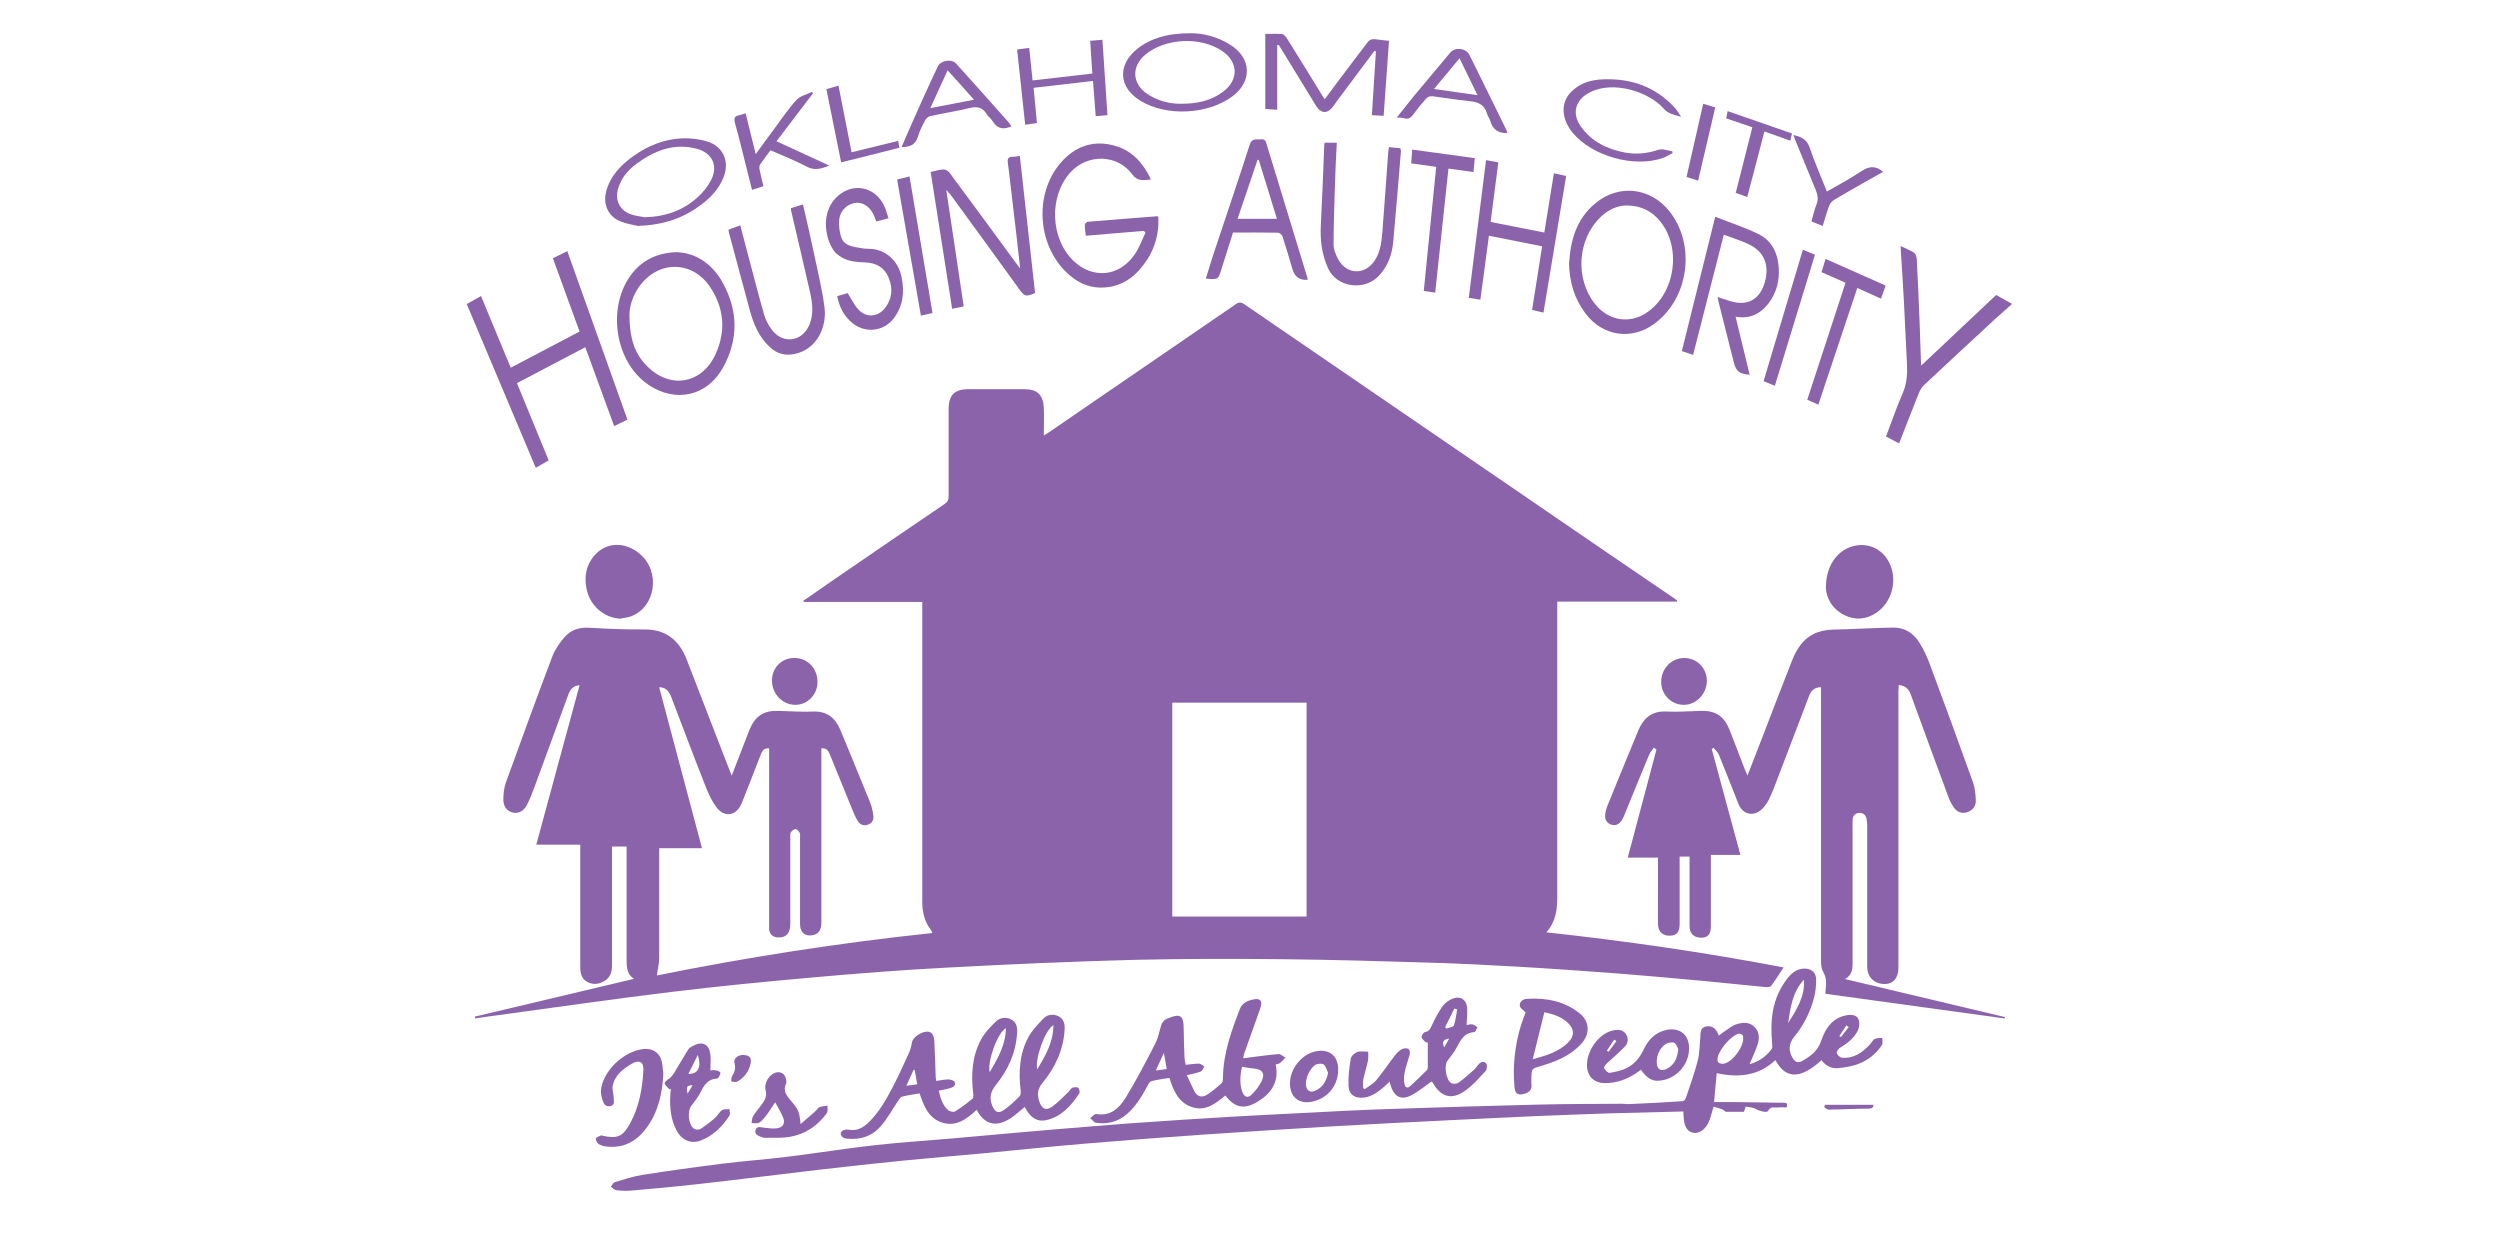<?xml version="1.0" encoding="UTF-8"?> <svg xmlns="http://www.w3.org/2000/svg" id="Layer_1" data-name="Layer 1" viewBox="0 0 148.9 73.99"><defs><style> .cls-1 { fill: #8a63aa; stroke-width: 0px; } </style></defs><g id="HL9NZT"><g><path class="cls-1" d="M99.83,35.83h-7.08c0,.16,0,.28,0,.41,0,5.72,0,11.43,0,17.15,0,.77-.07,1.49-.65,2.14,4.78.52,9.48,1.2,14.13,2.09-.25.38-.48.75-.74,1.1-.05.07-.24.08-.35.07-1.17-.11-2.35-.24-3.52-.35-1.67-.15-3.34-.31-5.01-.44-2.1-.16-4.2-.31-6.3-.43-1.77-.1-3.55-.19-5.32-.24-2.88-.09-5.75-.17-8.63-.2-2.96-.03-5.91-.03-8.87.04-3.69.1-7.38.26-11.07.46-2.69.14-5.37.35-8.05.59-2.8.25-5.6.52-8.39.86-3.53.43-7.05.94-10.58,1.42-.37.05-.74.1-1.1.16,0-.04-.01-.07-.02-.11,3.15-.75,6.3-1.5,9.48-2.25-.41-.26-.44-.67-.44-1.1,0-2.13,0-4.26,0-6.39v-.39h-.87v.34c0,2.25,0,4.5,0,6.75,0,.35-.08.66-.38.87-.33.23-.69.3-1.06.12-.39-.19-.45-.55-.45-.92,0-1.96,0-3.93,0-5.89,0-.44,0-.88,0-1.38h-2.62c.87-3.2,1.72-6.33,2.58-9.5-.43.04-.58.3-.69.61-.67,1.84-1.34,3.68-2.02,5.52-.13.35-.27.7-.44,1.03-.2.36-.53.51-.85.42-.32-.08-.55-.36-.54-.78,0-.34.04-.69.15-1,.91-2.51,1.82-5.02,2.77-7.52.16-.42.44-.82.74-1.16.37-.42.88-.58,1.46-.54,1.09.06,2.18.11,3.27.1,1.31-.01,2.09.65,2.54,1.82.83,2.15,1.67,4.31,2.5,6.46.05.12.1.24.17.43.26-.68.51-1.31.75-1.94.1-.27.21-.53.31-.8.35-.83.85-1.15,1.74-1.12.68.02,1.37.07,2.05.04.82-.03,1.31.37,1.61,1.07.53,1.27,1.05,2.54,1.57,3.82.1.24.21.48.29.74.06.2.1.4.12.61.02.25-.11.43-.34.5-.23.08-.45,0-.58-.2-.14-.22-.24-.47-.34-.71-.44-1.08-.88-2.16-1.32-3.24-.09-.22-.18-.43-.52-.4,0,.12,0,.24,0,.35,0,3.34,0,6.69,0,10.03,0,.41-.14.64-.44.73-.48.14-.83-.12-.83-.63,0-1.72,0-3.44,0-5.16,0-.1.02-.21-.02-.29-.05-.09-.16-.22-.24-.22-.1,0-.23.1-.29.2-.05.08-.03.21-.03.32,0,1.71,0,3.42,0,5.13,0,.56-.26.84-.76.8-.3-.02-.49-.21-.5-.5,0-.13,0-.26,0-.4,0-3.33,0-6.67,0-10,0-.12,0-.24,0-.36-.32-.03-.43.17-.51.4-.37.95-.74,1.91-1.12,2.86-.3.75-1.02.9-1.5.26-.34-.45-.56-.99-.76-1.52-.67-1.69-1.3-3.39-1.95-5.08-.12-.31-.3-.55-.71-.56.85,3.21,1.7,6.39,2.55,9.59h-2.55c0,.14,0,.28,0,.42,0,2.04,0,4.08,0,6.12,0,.34-.09.68-.14,1.04,5.38-1.09,10.86-1.94,16.41-2.53-.03-.07-.04-.12-.07-.16-.39-.5-.53-1.08-.53-1.7,0-5.79,0-11.59,0-17.38v-.48h-7.07s0-.05-.01-.07c.63-.44,1.26-.87,1.89-1.31,2.17-1.49,4.35-2.98,6.53-4.46.18-.12.23-.25.23-.46,0-1.72,0-3.44,0-5.16,0-.86.34-1.21,1.19-1.21,1.1,0,2.21,0,3.31,0,.78,0,1.13.33,1.17,1.11.02.53,0,1.06,0,1.65.13-.08.22-.13.3-.19,3.71-2.54,7.42-5.08,11.13-7.63.2-.14.33-.12.51,0,5.76,3.95,11.52,7.89,17.28,11.83,2.77,1.9,5.55,3.8,8.33,5.69.06.04.12.09.18.14,0,.02-.01.04-.02.07ZM69.82,41.85v12.74h8v-12.74h-8Z"></path><path class="cls-1" d="M98.51,44.52c-.1.15-.23.29-.3.46-.49,1.17-.96,2.34-1.44,3.51-.05.12-.1.25-.17.36-.15.23-.36.36-.65.26-.3-.11-.38-.36-.34-.64.02-.16.07-.32.13-.48.61-1.5,1.22-3,1.84-4.49.31-.74.82-1.17,1.68-1.12.67.03,1.34-.02,2.02-.04.89-.03,1.4.3,1.73,1.13.32.8.62,1.6.93,2.4.03.09.08.18.14.32.32-.82.61-1.58.91-2.34.58-1.51,1.16-3.02,1.75-4.52.1-.26.23-.53.39-.76.48-.73,1.17-1.05,2.04-1.07,1.21-.02,2.42-.11,3.63-.12.65,0,1.17.34,1.51.88.26.4.46.85.63,1.3.87,2.34,1.73,4.68,2.57,7.03.12.33.15.71.17,1.07.02.36-.21.63-.53.72-.33.1-.6-.03-.78-.29-.14-.19-.25-.42-.33-.64-.75-2.03-1.5-4.06-2.24-6.1-.12-.32-.32-.51-.71-.55,0,.13-.02.24-.02.36,0,5.48,0,10.97,0,16.45,0,.7-.36,1.06-.97.99-.54-.06-.89-.46-.89-1.01,0-2.8,0-5.61,0-8.41,0-.14-.01-.29-.04-.42-.05-.24-.22-.36-.46-.34-.24.02-.36.19-.37.43,0,.08,0,.15,0,.23,0,2.77,0,5.54,0,8.31,0,.38-.07.73-.46.92,3.19.76,6.36,1.51,9.54,2.27l-.02.08c-3.55-.49-7.1-.98-10.68-1.47,0-.09.01-.18.02-.28.03-.35.05-.69-.15-1.02-.1-.18-.13-.42-.13-.63,0-5.3,0-10.59,0-15.89,0-.14,0-.28,0-.44-.4,0-.6.22-.72.54-.63,1.64-1.25,3.29-1.88,4.93-.15.4-.3.8-.49,1.19-.11.23-.27.46-.46.63-.48.44-1.12.28-1.36-.32-.39-.98-.77-1.97-1.17-2.94-.06-.16-.21-.28-.32-.42-.04.02-.07.05-.11.07.56,2.08,1.13,4.16,1.71,6.31h-1.76v.41c0,1.28,0,2.56,0,3.84,0,.47-.18.68-.57.68-.44,0-.7-.24-.7-.69,0-1.25,0-2.49,0-3.74,0-.13,0-.26,0-.4h-.59c0,.12,0,.24,0,.35,0,1.21,0,2.43,0,3.64,0,.5-.16.7-.57.72-.44.02-.72-.25-.72-.71-.01-.65,0-1.3,0-1.95,0-.66,0-1.32,0-1.99h-1.8c.57-2.16,1.14-4.3,1.71-6.44-.04-.03-.08-.05-.12-.08Z"></path><path class="cls-1" d="M108.46,63.17c-1.16,1.04-2.06,1.18-2.72-.03-.99.94-2.18,1.06-3.49.78-.05.55-.11,1.1-.16,1.72.42,0,.84,0,1.25,0,.95.01,1.9.03,2.84.04.16,0,.33-.02.23.28-.16,0-.34-.02-.51,0-.2.03-.44-.1-.59.2-.07.15-.58-.01-.74-.11-.16-.1-.38-.1-.6-.14-.04.12-.07.21-.1.31-.35,0-.7,0-1.05,0-.08,0-.14-.11-.23-.14-.17-.07-.34-.11-.53-.17-.09.3-.15.54-.23.78-.03.08-.07.16-.11.24-.2.38-.56.6-.87.54-.33-.07-.51-.32-.56-.8-.02-.15-.02-.3-.03-.47-1.46.04-2.92.07-4.37.11-1.51.05-3.02.11-4.52.17-1.74.08-3.48.16-5.22.25-2.24.11-4.47.22-6.71.35-2.65.16-5.3.33-7.96.51-2.34.16-4.68.34-7.02.54-2,.17-3.99.38-5.99.57-1.54.14-3.08.27-4.61.42-1.72.17-3.44.36-5.16.56-2.33.27-4.66.57-6.99.83-1.37.16-2.74.28-4.11.4-.29.03-.6.01-.89-.02-.12-.01-.22-.14-.33-.21.08-.09.14-.24.24-.27.54-.16,1.07-.34,1.62-.43,1.59-.25,3.18-.47,4.78-.67,1.28-.16,2.57-.25,3.85-.41,1.77-.22,3.53-.5,5.3-.7,1.64-.18,3.3-.28,4.94-.43,1.93-.17,3.86-.35,5.8-.51,1.45-.12,2.9-.24,4.35-.35,1.92-.14,3.85-.26,5.78-.38,1.32-.08,2.64-.14,3.96-.21,1.95-.1,3.9-.21,5.85-.27,2.93-.1,5.86-.19,8.79-.26,1.66-.04,3.31-.04,4.97-.05.14,0,.29.03.43.02,1.06-.05,2.11-.1,3.17-.17.07,0,.17-.11.2-.19.24-.73.51-1.45.7-2.2.12-.45.12-.94.16-1.41.02-.28-.02-.6.38-.66.34-.05.58.14.72.55.24-.17.47-.35.72-.51.09-.06.19-.11.29-.15.37-.12.75-.17,1.07.1.32.27.36.67.25,1.04-.13.42-.33.82-.5,1.23.52-.15.98-.44,1.32-.91.06-.08.04-.23.03-.34-.13-1.36,0-2.67.86-3.8.26-.34.57-.65,1.06-.65.43,0,.7.23.7.66,0,.34-.03.68-.11,1.01-.22.89-.62,1.69-1.2,2.4-.33.4-.35.83-.08,1.27.13.21.29.3.52.18.52-.28.97-.61,1.17-1.22.26-.76.68-1.39,1.56-1.53.27-.04.56,0,.66.25.08.19.06.48-.04.67-.22.47-.64.77-1.08,1.04-.09.06-.2.24-.17.32.05.11.2.25.32.26.7.05,1.21-.31,1.66-.8.1-.11.17-.26.28-.32.13-.06.3-.05.45-.06,0,.14.04.32-.02.42-.36.55-.87.94-1.49,1.16-.36.12-.75.18-1.13.22-.41.04-.74-.16-.99-.48ZM102.59,63.36c.57,0,1.4-1.16,1.21-1.68-.02-.06-.15-.13-.21-.12-.48.09-1.22.97-1.29,1.46-.04.28.1.32.29.34ZM106.5,60.93c.51-.79,1.01-1.58.94-2.58-.68.73-.8,1.66-.94,2.58ZM110.11,61.17l-.14-.1c-.14.21-.28.43-.42.64.03.02.06.04.09.06l.48-.61Z"></path><path class="cls-1" d="M61.02,65.94c-.26.21-.49.43-.75.61-.74.51-1.53.62-2.1-.45-.58.54-1.21,1.03-2.06.76-.81-.26-1.09-1-1.34-1.74-.36.06-.7.11-1.02.19-.1.02-.18.14-.24.23-.34.5-.63,1.04-1.02,1.5-.51.61-1.21.86-2.01.78-.1,0-.21-.03-.28-.08-.07-.05-.14-.16-.13-.23,0-.08.1-.17.18-.2.1-.04.22-.04.32-.02.47.08.83-.12,1.16-.43.63-.62,1.06-1.38,1.46-2.15.34-.65.64-1.33.95-2,.08-.19.14-.39.17-.6.05-.4.82-.83,1.15-.6.12.09.18.32.19.49.04.71.05,1.43.08,2.15,0,.06.02.13.03.23.25-.03.48-.09.72-.09.13,0,.34.06.38.15.09.21-.09.32-.27.37-.21.06-.43.1-.68.15.1.43.22.85.55,1.15.09.09.33.14.42.09.37-.23.72-.49,1.05-.77.06-.05.05-.23.03-.34-.13-1.12-.06-2.21.49-3.21.22-.39.55-.74.88-1.05.24-.23.59-.27.9-.11.32.16.37.48.35.8-.07,1.19-.55,2.22-1.28,3.12-.33.41-.38.79-.19,1.24.16.36.35.46.67.24.35-.24.66-.54.96-.84.06-.06.06-.22.05-.33-.13-1.09-.07-2.17.45-3.16.23-.42.58-.79.92-1.14.23-.23.58-.28.89-.12.32.16.38.47.36.79-.07,1.21-.56,2.26-1.32,3.18-.31.37-.32.72-.18,1.13.15.42.39.54.76.28.36-.25.65-.58.97-.88.08-.07.13-.2.22-.24.11-.04.28-.06.36,0,.07.05.11.27.06.34-.49.74-1.07,1.39-1.99,1.59-.48.1-.83-.13-1.09-.51-.06-.09-.11-.18-.17-.28ZM62.74,61.06c-.49.26-1.12,2.03-.96,2.63.48-.81.96-1.61.96-2.63ZM59.91,61.24c-.5.26-1.13,2.03-.96,2.62.47-.82.95-1.61.96-2.62ZM54.48,63.73s-.05,0-.07,0c-.14.3-.27.6-.43.94.24-.03.43-.06.65-.09-.05-.31-.1-.58-.15-.85Z"></path><path class="cls-1" d="M34.52,19.75c-.53-1.45-1.06-2.9-1.59-4.37.28-.14.55-.27.86-.42,1.2,3.35,2.38,6.68,3.58,10.03-.26.13-.51.25-.79.39-.57-1.56-1.14-3.1-1.72-4.7-1.37.72-2.71,1.42-4.07,2.14.64,1.55,1.26,3.06,1.89,4.6-.26.15-.5.28-.77.44-1.38-3.26-2.74-6.49-4.11-9.75.28-.16.55-.31.85-.48.59,1.44,1.18,2.84,1.77,4.27,1.37-.72,2.72-1.43,4.11-2.16Z"></path><path class="cls-1" d="M74.06,63.03c.71-.09,1.39-.19,2.08-.25.13-.01.28.14.42.21-.11.11-.2.23-.32.32-.06.05-.16.06-.26.09.22,1.03-.26,1.72-1.08,2.22-.8.48-1.35.36-1.92-.37-.58.48-1.19.97-2.01.68-.79-.27-1.08-.98-1.32-1.73-.37.06-.73.1-1.08.2-.11.03-.19.2-.25.32-.33.61-.69,1.2-1.23,1.66-.53.45-1.15.59-1.82.49-.12-.02-.22-.18-.34-.28.12-.08.26-.25.36-.24.86.15,1.38-.36,1.76-.98.64-1.05,1.21-2.14,1.77-3.24.17-.33.23-.72.35-1.09.03-.1.1-.19.17-.26.07-.07.17-.1.26-.14.69-.29.9-.15.9.6,0,.57.03,1.15.05,1.72,0,.15.04.3.07.46.29-.03.55-.07.8-.07.1,0,.21.11.31.17-.07.1-.12.26-.21.3-.24.09-.5.14-.83.22.16.34.3.67.46.98.16.3.44.36.71.2.32-.2.62-.45.9-.71.07-.06.08-.22.08-.34.02-1.44.5-2.76,1.01-4.08.15-.39.52-.52.9-.58.26-.04.42.09.36.36-.04.21-.13.42-.2.62-.27.77-.55,1.53-.82,2.3-.02.07-.02.15-.04.22ZM73.98,63.54c-.14.48-.14,1.14.02,1.51.12.29.31.37.53.16.25-.24.47-.52.62-.83.21-.46.02-.7-.48-.74-.22-.02-.44-.06-.68-.1ZM69.49,63.67c-.05-.31-.1-.59-.17-.96-.18.38-.32.69-.48,1.05.25-.03.44-.06.65-.09Z"></path><path class="cls-1" d="M68.56,10.69c-.48.05-.81.12-1.13-.31-.88-1.2-2.66-1.23-3.67-.12-1.3,1.42-1.21,3.96.19,5.29,1.16,1.09,2.73.93,3.64-.41.27-.39.43-.85.63-1.28-.03-.04-.06-.07-.09-.11-1.14.1-2.29.19-3.46.29-.02-.22-.06-.44-.06-.65,0-.06.11-.17.17-.18,1.38-.12,2.77-.22,4.15-.33,0,0,.02,0,.06.04.05.92-.17,1.79-.68,2.57-.59.89-1.35,1.53-2.47,1.63-.81.07-1.5-.19-2.1-.7-1.94-1.62-2.22-4.81-.56-6.73.87-1.01,2.01-1.38,3.28-.99.97.29,1.63,1,2.09,1.99Z"></path><path class="cls-1" d="M60.76,15.98c-.08-.75-.16-1.4-.23-2.05-.15-1.25-.29-2.49-.44-3.74-.02-.15-.04-.31-.06-.46-.04-.25,0-.41.31-.39.12,0,.24-.03.4-.06.3,2.74.61,5.45.91,8.17-.54.24-.63.21-.94-.22-1.34-1.86-2.69-3.71-4.04-5.56-.08-.1-.16-.2-.31-.36.36,2.37.7,4.64,1.04,6.94-.24.05-.44.09-.69.14-.43-2.72-.85-5.42-1.28-8.15.27-.06.52-.14.78-.15.11,0,.26.09.34.19,1.33,1.79,2.64,3.58,3.96,5.38.06.08.13.17.25.33Z"></path><path class="cls-1" d="M40.43,15.03c1.01.06,1.99.68,2.6,1.78.93,1.67.97,3.39.04,5.07-.94,1.71-2.82,2.13-4.43,1.05-2.14-1.43-2.55-4.99-.79-6.88.61-.65,1.49-1.04,2.59-1.03ZM37.49,18.71c0,1.27.24,2.12.76,2.77,1.41,1.78,3.53,1.5,4.38-.41.63-1.4.49-2.78-.38-4.04-.93-1.34-2.64-1.52-3.79-.41-.7.67-.96,1.53-.97,2.09Z"></path><path class="cls-1" d="M93.46,15.63c.08-1.31.43-2.6,1.58-3.54,1.38-1.13,3.24-.93,4.37.47,1.62,2,1.19,5.23-.9,6.74-1.35.98-3.06.72-4.07-.62-.66-.87-.97-1.87-.99-3.05ZM96.87,12.24c-.53,0-1.06.24-1.51.66-1.42,1.34-1.57,3.71-.34,5.23.77.95,1.98,1.17,2.98.54,1.83-1.14,2.22-4.09.73-5.66-.48-.5-1.07-.77-1.86-.77Z"></path><path class="cls-1" d="M85.25,64.42c-.4.28-.76.59-1.16.8-.68.36-1.13.09-1.32-.8-.11.1-.2.19-.29.27-.36.31-.73.61-1.22.68-.53.07-.91-.15-.94-.67-.03-.54.04-1.09.13-1.63.02-.16.22-.35.38-.41.19-.07.43-.02.66-.02,0,.19.02.38-.02.56-.08.38-.2.74-.28,1.12-.03.15,0,.32,0,.48.03.02.06.04.09.07.23-.17.5-.31.68-.52.4-.48.75-1.01,1.13-1.5.13-.16.3-.34.48-.39.34-.09.47.08.37.42-.1.35-.22.69-.29,1.05-.04.2-.04.42,0,.62.03.2.16.31.34.14.34-.31.67-.63,1-.96.05-.05.05-.16.05-.24,0-.46,0-.92,0-1.39-.06-.02-.14-.03-.18-.07-.08-.08-.19-.19-.19-.27.01-.11.12-.27.21-.29.27-.05.32-.24.42-.44.17-.37.37-.73.59-1.06.11-.17.29-.31.46-.41.59-.33,1.03-.07,1.04.6,0,.28-.02.57-.04.89.11-.01.23-.06.34-.04.11.02.21.11.31.17-.06.1-.12.29-.19.29-.64.04-.84.53-1.09.99-.14.25-.32.47-.5.7-.23.3-.1,1.19.24,1.36.11.05.32.03.43-.05.32-.23.61-.5.91-.76.09-.08.15-.19.23-.28.13-.16.32-.27.48-.1.08.08.06.36-.02.45-.39.42-.78.88-1.25,1.2-.79.55-1.42.35-1.89-.47-.02-.04-.05-.07-.06-.09ZM86.79,60.12c-.06-.02-.11-.04-.17-.05-.18.37-.36.74-.55,1.11.03.03.05.06.08.08.15-.06.4-.08.44-.18.11-.31.14-.64.2-.97ZM86.31,61.86c-.36.04-.44.22-.29.52.1-.17.19-.33.29-.52Z"></path><path class="cls-1" d="M113.19,14.65c.31.15.57.25.8.39.09.06.16.23.17.35.07,1.26.12,2.51.17,3.77.03.85.06,1.71.09,2.62,1.51-1.42,2.98-2.81,4.47-4.21.32.18.61.34.95.53-.36.32-.69.61-1.02.91-1.42,1.31-2.83,2.62-4.24,3.94-.12.11-.21.28-.28.43-.4,1-.79,2-1.19,3.03-.27-.14-.52-.27-.78-.41.33-.87.63-1.74.99-2.57.25-.57.29-1.14.26-1.74-.07-1.22-.11-2.44-.18-3.67-.05-1-.12-2-.18-3,0-.11-.01-.22-.02-.38Z"></path><path class="cls-1" d="M102.16,12.91c.9.36,1.79.64,2.61,1.05.76.38,1.11,1.11,1.17,1.95.06.8-.13,1.56-.64,2.2-.48.6-1.1.9-1.93.75.29,1.18.56,2.31.84,3.46-.61-.05-.81-.21-.94-.72-.3-1.2-.61-2.41-.91-3.61-.02-.08-.03-.17-.06-.3.27.09.5.17.74.24,1.27.4,1.93-.34,2.13-1.36.18-.96-.2-1.66-1.09-2.06-.44-.2-.9-.34-1.41-.53-.61,2.4-1.22,4.77-1.83,7.16-.23-.08-.43-.15-.67-.23.66-2.65,1.31-5.28,1.99-8Z"></path><path class="cls-1" d="M88.51,9.54c.25.05.48.09.73.13-.15,1.19-.3,2.35-.46,3.55,1.07.21,2.12.42,3.2.63.19-1.16.38-2.32.57-3.53.24.05.47.1.73.16-.45,2.73-.9,5.42-1.35,8.14-.24-.06-.44-.1-.68-.16.2-1.26.4-2.5.6-3.79-1.05-.21-2.08-.41-3.17-.63-.17,1.27-.33,2.51-.51,3.81-.23-.04-.44-.07-.69-.11.34-2.73.68-5.44,1.03-8.21Z"></path><path class="cls-1" d="M73.43,13.87c-.23.74-.47,1.48-.7,2.22-.17.54-.17.55-.74.52-.04,0-.09-.01-.17-.02.2-.63.38-1.25.59-1.86.68-2.04,1.37-4.08,2.03-6.13.13-.4.4-.27.65-.3.26-.04.31.14.36.32.81,2.64,1.61,5.29,2.42,7.93,0,.03.01.06.02.09-.02.01-.04.03-.06.03q-.66.02-.85-.63c-.19-.65-.38-1.31-.59-1.95-.03-.1-.17-.22-.26-.23-.89-.02-1.78-.01-2.69-.01ZM76.05,13.02c-.37-1.18-.72-2.34-1.08-3.5-.02,0-.05,0-.07,0-.39,1.15-.78,2.3-1.19,3.51h2.34Z"></path><path class="cls-1" d="M36.98,36.85c-.99-.03-1.86-.78-2.05-1.8-.14-.72-.02-1.39.46-1.95.7-.83,1.85-.86,2.73-.1,1.24,1.06.93,3.16-.54,3.71-.19.07-.4.09-.61.13Z"></path><path class="cls-1" d="M108.75,35c0-1.23.6-2.11,1.46-2.42.9-.32,1.83.03,2.28.87.56,1.02.23,2.4-.74,3.05-.61.4-1.25.46-1.91.13-.76-.39-1.07-1.06-1.09-1.63Z"></path><path class="cls-1" d="M47.83,12.2c.22.96.44,1.88.63,2.8.23,1.11.51,2.21.65,3.33.14,1.08-.41,2.49-1.82,2.76-.54.1-1.01-.02-1.43-.41-.67-.61-.98-1.39-1.21-2.23-.41-1.54-.83-3.08-1.24-4.61-.01-.04-.01-.09-.02-.16.22-.08.44-.16.7-.26.15.55.28,1.08.42,1.6.33,1.24.65,2.49,1,3.72.09.32.26.63.46.9.66.88,1.81.72,2.24-.3.26-.63.18-1.28.04-1.92-.37-1.64-.76-3.27-1.14-4.91,0-.02,0-.04,0-.11.21-.07.43-.14.7-.22Z"></path><path class="cls-1" d="M78.9,8.5h.72c-.04.76-.08,1.49-.1,2.23-.04,1.28-.09,2.55-.09,3.83,0,.31.14.65.3.93.51.88,1.57.89,2.14.04.34-.5.41-1.09.46-1.67.13-1.58.23-3.17.35-4.75,0-.11.03-.21.05-.35.23.03.45.05.68.07,0,.06.03.12.03.18-.15,1.8-.29,3.6-.46,5.4-.07.75-.31,1.43-.84,2-.86.94-2.53.73-3.05-.45-.37-.84-.47-1.68-.42-2.57.08-1.56.14-3.13.2-4.69,0-.06.01-.13.02-.21Z"></path><path class="cls-1" d="M49.85,17.64c.26-.07.48-.13.64-.18.22.35.39.71.64.98.46.5,1.16.45,1.58-.09.43-.55.48-1.17.22-1.81-.26-.62-.76-.89-1.41-.91-.54-.02-1.08-.06-1.54-.4-.09-.07-.19-.13-.25-.21-.59-.73-.85-2.28.03-3.21.91-.97,2.32-.76,2.9.44.11.23.17.48.26.75-.27.07-.48.13-.73.19-.03-.09-.07-.17-.1-.26-.19-.54-.63-.89-1.09-.85-.54.05-.97.45-1.02,1.04-.03.32.02.66.11.97.15.52.63.59,1.08.67.19.04.39.06.59.06.96,0,1.75.71,1.94,1.69.18.89.09,1.71-.46,2.44-.59.79-1.69.92-2.46.3-.51-.41-.79-.96-.92-1.63Z"></path><path class="cls-1" d="M81.86,3.03c-.72.96-1.43,1.92-2.15,2.88-.1.13-.19.27-.29.4-.35.49-.74.48-1.05-.03-.67-1.09-1.33-2.18-2-3.27-.07-.11-.14-.22-.21-.33-.03,0-.06,0-.09,0v3.86c-.3-.02-.51-.04-.71-.05V2.02c.37,0,.68-.02,1,.01.1.01.21.14.28.24.71,1.14,1.42,2.28,2.12,3.43.04.06.09.13.14.21.5-.68,1-1.34,1.49-1.99.34-.46.7-.91,1.04-1.37.13-.19.29-.24.51-.21.25.04.5.06.79.09-.11,1.49-.21,2.97-.32,4.47-.24-.01-.45-.02-.7-.04.08-1.29.16-2.54.24-3.8-.03-.01-.06-.02-.09-.03Z"></path><path class="cls-1" d="M90.87,60.31c-.14-.16-.34-.27-.35-.4-.02-.24.16-.4.42-.42,1.14-.07,2.22.13,3.14.86.61.49.64,1.24.09,1.83-.65.71-1.51,1.05-2.4,1.31-.54.16-.55.15-.56.73,0,.11-.01.22,0,.33.06.35-.13.51-.43.6-.38.11-.55-.02-.58-.43-.11-1.27.03-2.51.41-3.72.08-.26.19-.51.26-.7ZM91.98,60.29c-.23.92-.45,1.82-.69,2.8.84-.23,1.55-.45,2.1-.99.4-.39.39-.82-.03-1.2-.39-.35-.86-.51-1.38-.61Z"></path><path class="cls-1" d="M97.74,63.71c-.49.38-1.03.66-1.65.76-.16.02-.33.04-.49.04-.69,0-1.1-.44-1.08-1.13.03-.92.8-1.89,1.61-2.02.27-.05.54-.02.71.23.16.25.14.53-.06.74-.33.35-.7.65-1.05.98-.09.09-.22.25-.19.31.06.12.23.29.33.28.36-.06.74-.14,1.06-.31.44-.23.75-.62.97-1.09.27-.57.68-1,1.32-1.15.83-.19,1.42.3,1.38,1.15-.03.84-.61,1.57-1.41,1.8-.65.18-1.03.03-1.46-.59ZM99.96,62.49c-.05-.09-.12-.34-.26-.39-.16-.05-.42.02-.56.13-.33.28-.49.67-.46,1.11.02.35.25.48.57.33.45-.22.65-.6.71-1.18ZM95.7,62.57s.06.05.1.08c.16-.21.31-.43.47-.64-.04-.03-.08-.06-.12-.09-.15.22-.3.43-.44.65Z"></path><path class="cls-1" d="M39.89,64.9c-.11-.13-.31-.27-.3-.39.02-.13.24-.23.36-.35.08-.08.15-.17.21-.27.28-.46.54-.92.83-1.38.06-.1.18-.16.29-.22.56-.3.96-.1,1.03.52.04.3,0,.61,0,.94.1,0,.23-.02.35,0,.09.02.25.09.25.15,0,.1-.08.2-.13.3-.01.02-.06.04-.09.04-.53.03-.75.38-.96.81-.14.28-.35.54-.54.79-.27.34-.2,1.14.15,1.39.09.06.3.07.39.01.3-.2.59-.42.86-.66.16-.14.25-.35.42-.46.11-.08.29-.04.44-.06,0,.13.06.29,0,.38-.41.64-.94,1.17-1.66,1.47-.6.25-1.16.03-1.48-.56-.35-.64-.42-1.34-.39-2.05,0-.15.03-.31.04-.46-.02.01-.05.03-.07.04ZM41,63.96c.59.02.79-.41.56-1.13-.18.36-.36.72-.56,1.13ZM40.95,65.14c.09-.15.18-.31.3-.5-.45-.03-.33.27-.3.5Z"></path><path class="cls-1" d="M38.07,13.47c-.25-.06-.73-.12-1.15-.3-.7-.29-1.01-1.01-.82-1.75.24-.94.88-1.59,1.63-2.13.86-.61,1.82-1,2.88-1.05.51-.02,1.04.04,1.52.19.96.3,1.34,1.2.96,2.14-.26.65-.72,1.16-1.27,1.58-1.04.8-2.21,1.24-3.75,1.3ZM38.4,12.94c1.3-.04,2.3-.43,3.14-1.18.34-.3.64-.68.84-1.09.39-.81.03-1.56-.85-1.8-1.37-.38-2.56.1-3.64.9-.5.37-.88.83-1.07,1.44-.21.69.07,1.3.74,1.55.31.11.66.14.84.18Z"></path><path class="cls-1" d="M39.51,63.89c-.05,1.2-.29,2.27-.94,3.2-.6.86-1.41,1.34-2.51,1.19-.15-.02-.31-.07-.43-.16-.08-.06-.16-.24-.13-.32.04-.09.2-.12.31-.18.01,0,.04.01.06.02.9.2,1.22.07,1.67-.75.53-.98.72-2.05.78-3.15.03-.49-.25-.64-.68-.39-.53.31-1.02.68-1.15,1.33-.04.21.05.44.06.66,0,.16.05.39-.04.46-.19.15-.47.11-.56-.12-.11-.25-.19-.56-.15-.82.17-1.14,1.38-2.26,2.53-2.38.55-.06.98.23,1.09.77.05.23.06.48.08.64Z"></path><path class="cls-1" d="M70.96,1.98c.69,0,1.55.2,2.32.69,1.26.79,1.32,2.18.12,3.07-1.47,1.09-3.93,1.21-5.48.26-1.29-.79-1.38-2.11-.21-3.07.78-.63,1.81-.96,3.24-.95ZM70.35,6.18c.99,0,1.8-.19,2.5-.72.93-.69.91-1.76-.04-2.41-1.29-.89-3.42-.79-4.61.22-.82.69-.77,1.71.11,2.31.65.44,1.38.61,2.04.6Z"></path><path class="cls-1" d="M108.3,24.1c-.24-.1-.43-.19-.66-.29.76-2.32,1.51-4.63,2.28-6.97-.48-.21-.94-.42-1.43-.63.08-.26.15-.5.24-.79,1.2.53,2.38,1.06,3.58,1.59-.1.28-.18.51-.28.78-.47-.21-.92-.42-1.41-.64-.77,2.31-1.54,4.61-2.32,6.95Z"></path><path class="cls-1" d="M85.49,17.43c-.25-.04-.46-.07-.69-.1.25-2.46.49-4.9.74-7.39-.5-.07-.97-.14-1.49-.21.02-.26.04-.52.06-.82,1.25.17,2.47.34,3.73.51-.03.28-.05.53-.08.83-.49-.07-.96-.14-1.49-.21-.26,2.46-.52,4.9-.79,7.4Z"></path><path class="cls-1" d="M89.77,7.9s-.04.03-.04.03c-.5,0-.83-.23-.97-.73-.04-.15-.15-.27-.19-.42-.15-.56-.54-.71-1.07-.76-.73-.07-1.46-.2-2.19-.29-.11-.01-.28.04-.36.13-.27.3-.53.62-.77.95-.15.21-.3.32-.57.23-.11-.04-.23-.02-.42-.04.36-.44.67-.85.99-1.24.73-.88,1.47-1.76,2.2-2.63.29-.34.93-.27,1.14.14.74,1.49,1.47,2.98,2.2,4.47.03.05.04.12.05.17ZM88,5.67c-.37-.76-.71-1.46-1.07-2.2-.52.62-1,1.2-1.52,1.83.89.13,1.71.24,2.6.37Z"></path><path class="cls-1" d="M53.7,8.75c.4-.92.78-1.8,1.18-2.68.32-.71.65-1.42.98-2.12.16-.35.82-.46,1.08-.17,1.05,1.16,2.09,2.33,3.13,3.5.06.07.11.16.17.24-.46.21-.83.17-1.11-.29-.09-.16-.26-.27-.36-.43-.24-.39-.55-.48-1-.37-.78.19-1.57.31-2.36.48-.11.02-.24.14-.3.24-.17.32-.34.65-.44.99-.14.48-.46.62-.97.62ZM55.41,6.44c.9-.17,1.72-.33,2.6-.5-.53-.6-1.03-1.16-1.57-1.75-.35.77-.68,1.48-1.03,2.25Z"></path><path class="cls-1" d="M60.57,2.95c.27-.04.48-.07.73-.1.07.65.13,1.27.2,1.94,1.18-.14,2.35-.27,3.56-.41-.04-.65-.09-1.28-.13-1.95.24-.02.47-.04.73-.06.1,1.49.2,2.96.3,4.49-.23.02-.45.04-.7.06-.05-.7-.1-1.37-.16-2.1-1.19.14-2.36.27-3.54.41.07.72.14,1.4.2,2.1-.24.03-.45.07-.7.1-.16-1.5-.32-2.97-.48-4.47Z"></path><path class="cls-1" d="M100.14,6.96c-.45-.13-.78-.18-1.06-.5-.88-1-2.98-1.67-4.37-.97-.88.44-1.12,1.25-.55,2.05.64.9,1.57,1.35,2.64,1.55.67.12,1.33.05,1.98-.17.24-.08.54.05.82.09,0,.04.02.07.02.11-.2.1-.38.22-.59.29-1.69.6-4.2-.11-5.35-1.49-.69-.83-.74-1.78-.12-2.43.49-.51,1.14-.72,1.82-.76,1.71-.09,3.21.41,4.39,1.71.12.13.21.3.36.52Z"></path><path class="cls-1" d="M46.26,8.42c1.06.49,2.06.95,3.13,1.44-.49.2-.87.31-1.33.07-.7-.37-1.44-.66-2.17-.98-.22.3-.43.57-.62.85-.05.08-.05.21-.03.3.06.32.15.64.23.99-.22.07-.43.14-.68.22-.1-.4-.2-.78-.29-1.16-.24-.94-.46-1.88-.72-2.81-.08-.29-.04-.43.26-.48.12-.02.23-.07.37-.11.2.8.39,1.58.6,2.43.39-.53.74-1.02,1.1-1.5.43-.58.84-1.2,1.33-1.73.22-.24.61-.32.92-.48.02.03.04.06.06.09-.72.95-1.44,1.89-2.17,2.85Z"></path><path class="cls-1" d="M46.15,65.68c-.2.3-.33.52-.49.73-.13.16-.26.34-.43.45-.12.07-.31.03-.47.03.03-.15.03-.32.11-.44.17-.27.39-.5.57-.77.15-.22.24-.44.16-.74-.1-.37.14-.82.45-.99.38-.22.75-.02.78.41,0,.05.01.12,0,.16-.24.47.05.77.32,1.09.41.47.47.65.53,1.34.34-.29.63-.54.92-.8.07-.07.12-.18.21-.21.15-.05.31-.06.47-.09,0,.15.04.34-.03.44-.58.81-1.37,1.31-2.35,1.44-.44.06-.9.03-1.35.04-.08,0-.17-.04-.25-.07-.18-.07-.37-.16-.3-.39.07-.25.28-.17.47-.15.27.03.54.08.81.04.33-.04.49-.28.38-.59-.11-.31-.3-.59-.48-.94Z"></path><path class="cls-1" d="M107.39,14.88c.25.1.47.19.71.29-.8,2.61-1.59,5.2-2.39,7.81-.23-.1-.44-.18-.67-.28.78-2.62,1.56-5.21,2.34-7.83Z"></path><path class="cls-1" d="M53.44,10.69c.25-.06.47-.11.73-.18.46,2.72.91,5.41,1.37,8.13-.23.06-.43.1-.69.16-.47-2.7-.94-5.38-1.42-8.12Z"></path><path class="cls-1" d="M98.94,40.62c0-.8.6-1.42,1.37-1.43.76,0,1.36.61,1.35,1.37-.01.78-.65,1.44-1.4,1.42-.73-.01-1.32-.62-1.32-1.36Z"></path><path class="cls-1" d="M47.32,39.19c.78,0,1.37.62,1.37,1.43,0,.75-.59,1.36-1.32,1.36-.77,0-1.4-.66-1.39-1.46,0-.76.59-1.34,1.34-1.33Z"></path><path class="cls-1" d="M112.15,10.24c-.41.23-.81.45-1.21.68-.57.33-1.15.65-1.71.99-.13.08-.25.24-.3.39-.14.37-.24.75-.37,1.16-.22-.09-.43-.17-.67-.27.1-.35.17-.69.3-1.01.12-.3.08-.56-.04-.85-.42-1.01-.83-2.03-1.25-3.05-.03-.07-.05-.14-.08-.24.46.11.79.25.96.74.3.88.67,1.74,1.03,2.63.69-.4,1.39-.77,2.05-1.21.45-.3.84-.36,1.3.04Z"></path><path class="cls-1" d="M79.7,63.79c-.04.91-.64,1.63-1.53,1.82-.81.18-1.36-.28-1.34-1.12.02-.84.68-1.67,1.48-1.86.87-.2,1.43.27,1.39,1.15ZM79.1,63.89c-.08-.17-.13-.38-.26-.49-.09-.07-.32-.05-.45,0-.36.17-.68.89-.6,1.28.06.3.26.41.53.29.46-.2.68-.57.78-1.08Z"></path><path class="cls-1" d="M104.06,11.73c-.24-.08-.45-.16-.68-.24.33-1.31.66-2.6.99-3.91-.53-.18-1.04-.35-1.56-.53.03-.12.05-.24.09-.43,1.28.44,2.54.88,3.83,1.33-.04.15-.06.27-.1.43-.52-.18-1.01-.36-1.54-.55-.34,1.3-.68,2.58-1.02,3.89Z"></path><path class="cls-1" d="M50.1,9.68c-.29-1.46-.58-2.9-.88-4.37.23-.07.46-.13.72-.21.26,1.33.52,2.63.78,3.97.93-.23,1.84-.45,2.78-.68.02.16.04.27.06.41-1.14.29-2.28.58-3.46.87Z"></path><path class="cls-1" d="M101.44,6.18c.24.07.45.14.72.22-.34,1.44-.67,2.89-1.02,4.36-.24-.08-.45-.14-.69-.22.33-1.45.65-2.88.99-4.35Z"></path><path class="cls-1" d="M44.29,62.84c.33,0,.48.15.42.47-.09.49-.37.87-.8,1.11-.09.05-.24,0-.36-.01.02-.11,0-.24.06-.33.15-.24.22-.46.14-.75-.08-.28.18-.5.54-.5Z"></path><path class="cls-1" d="M111.58,65.81c0,.16-.09.22-.29.22-.79,0-1.58.05-2.37.06-.09,0-.18-.09-.27-.15.02-.05.03-.09.05-.14h2.89Z"></path></g></g></svg> 